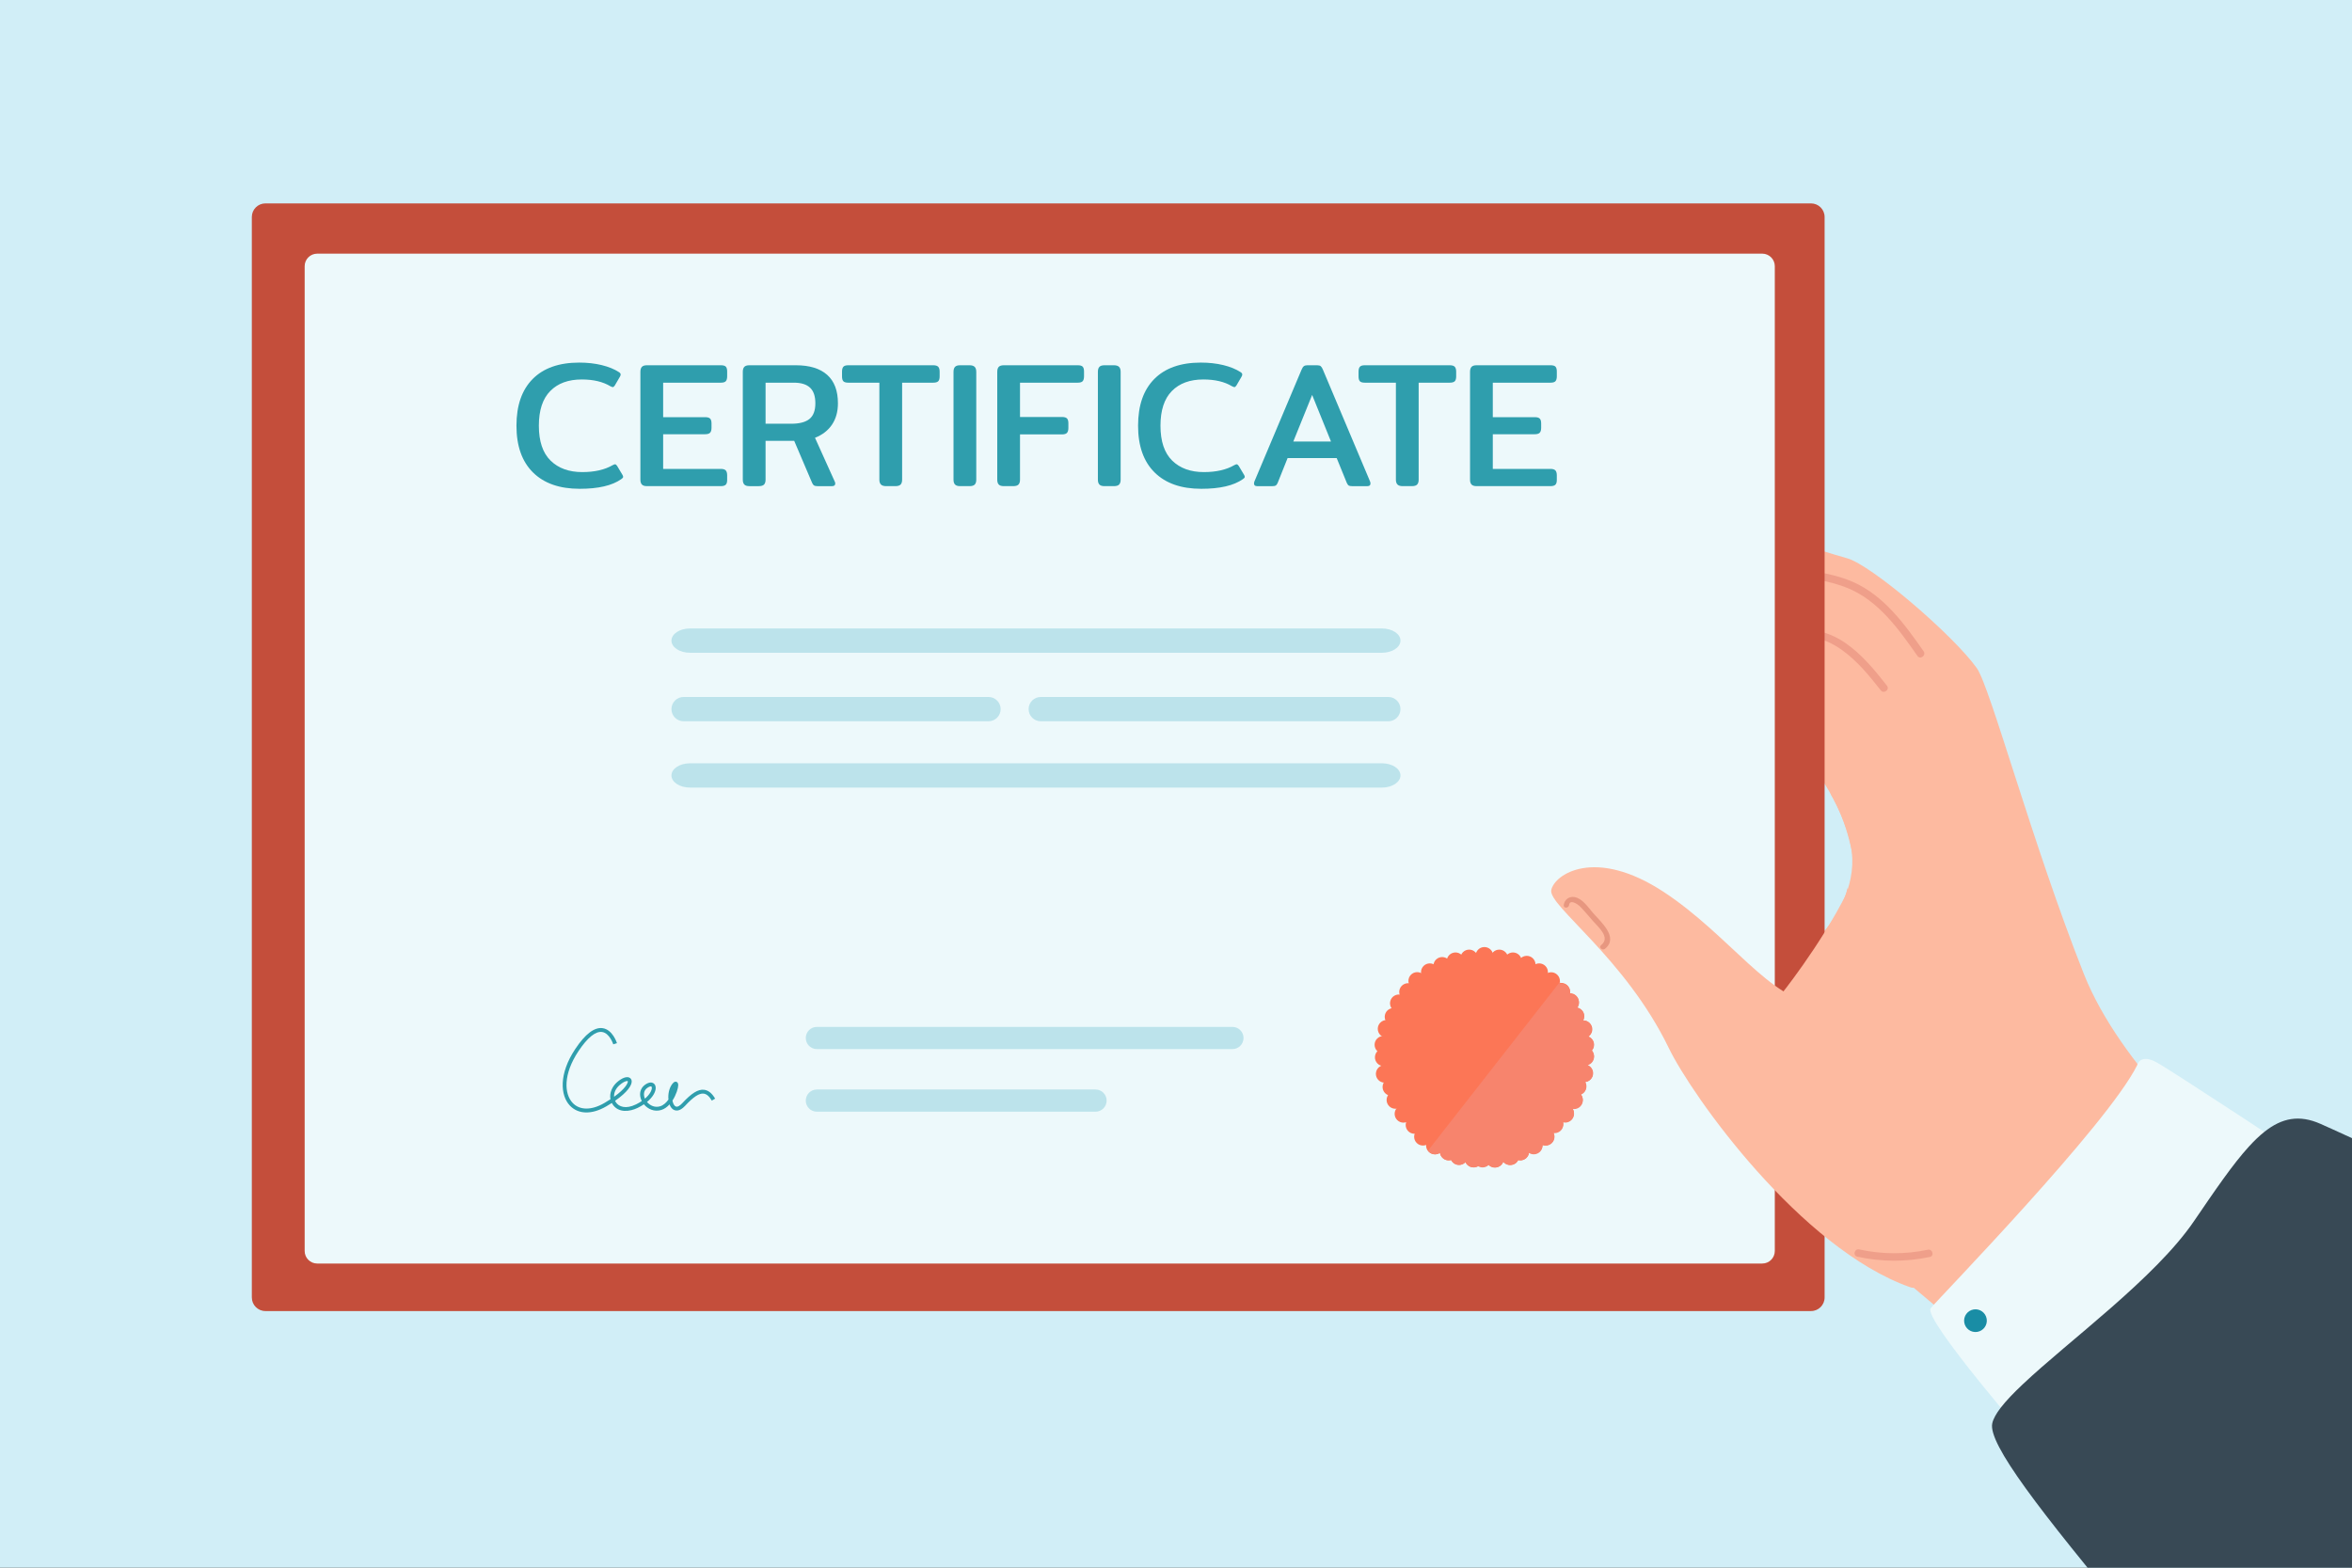 <?xml version="1.0" encoding="UTF-8"?>
<!-- Generator: Adobe Illustrator 27.5.0, SVG Export Plug-In . SVG Version: 6.00 Build 0)  -->
<svg xmlns="http://www.w3.org/2000/svg" xmlns:xlink="http://www.w3.org/1999/xlink" version="1.1" id="_x3C_Layer_x3E_" x="0px" y="0px" viewBox="0 0 3000 2000" style="enable-background:new 0 0 3000 2000;" xml:space="preserve">
<rect x="0" y="0" width="3000" height="2000" fill="#333333" stroke="none"/>
<g>
	<defs>
		<rect id="SVGID_1_" width="3000" height="2000"></rect>
	</defs>
	<clipPath id="SVGID_00000070108517529701497290000000623366528741460671_">
		<use xlink:href="#SVGID_1_" style="overflow:visible;"></use>
	</clipPath>
	
		<rect style="clip-path:url(#SVGID_00000070108517529701497290000000623366528741460671_);fill:#D1EEF7;" width="3000" height="2000"></rect>
	<g style="clip-path:url(#SVGID_00000070108517529701497290000000623366528741460671_);">
		<g>
			<g>
				<g>
					<g>
						<g>
							<g>
								<path style="fill:#FDBAA0;" d="M3116.219,1649.175l-450.524,183.053c-33.506-28.258-65.684-55.394-95.837-80.798          c-0.007-0.018-0.033-0.029-0.059-0.04c-30.274-25.546-58.516-49.34-83.994-70.787c0,0-0.007-0.018-0.025-0.011          c-34.555-29.11-64.012-53.901-86.482-72.821c-0.033-0.029-0.059-0.04-0.092-0.069l-0.007-0.018          c-4.693-3.95-9.056-7.609-13.109-11.031l-0.008-0.018c-22.521-18.941-35.221-29.648-35.284-29.75l-0.007-0.018          c-0.063-0.102-0.125-0.204-0.17-0.314c-0.063-0.103-0.126-0.205-0.181-0.288l-0.007-0.018          c-7.565-12.9-14.879-25.028-21.892-36.257c-22.722-36.516-42.075-63.539-56.07-75.913l55.274-77.109l16.273-22.735          l1.727-2.406l2.105-2.942c0,0,2.902-21.05,7.466-54.255c9.987-72.574,27.987-203.245,41.212-298.923          c1.158-8.415,2.279-16.559,3.364-24.368c3.117-22.458,5.836-42.177,7.978-57.658c3.139-22.51,5.043-36.062,5.079-36.076          c0.133,0.223,0.248,0.453,0.381,0.676c8.631,14.895,65.754,120.751,136.153,235.951          c54.255,88.791,116.389,183.133,170.303,245.673c10.691,12.418,21.063,23.58,30.999,33.196l0.007,0.018          c4.797,4.675,9.492,8.943,14.075,12.832c3.196,2.727,6.335,5.264,9.411,7.592c0,0,0.018-0.007,0.025,0.011          c1.145,0.877,2.266,1.699,3.407,2.514c-0.006,0.194,0.057,0.403,0.154,0.64c5.268,12.96,151.864,105.57,331.7,216.09          L3116.219,1649.175z"></path>
							</g>
						</g>
						<g>
							<path style="fill:#FDBAA0;" d="M2459.415,990.731c-5.929,2.035-134.321,4.903-123.843,23.129         c40.89,71.123,39.171,170.229,12.308,201.156c-51.46,59.245-125.605,19.661-133.533,14.855l173.153,224.623         c54.175,17.711,358.182,79.736,360.864,61.032C2759.363,1438.822,2474.541,985.54,2459.415,990.731z"></path>
						</g>
						<g>
							<path style="fill:#FDBAA0;" d="M2507.96,1374.668c0,0-66.074-446.132-95.011-497.057         c-28.937-50.925-194-65.269-246.298-64.124c-52.297,1.146-171.675,105.758-177.265,140.555         c-6.858,42.689,85.418,27.381,147.229-3.679c56.788-28.536,127.07,3.659,152.304,7.648         c16.934,2.677,62.062,69.864,71.751,119.713c18.564,95.506-97.62,168.515-97.62,168.515L2507.96,1374.668z"></path>
						</g>
						<g>
							<path style="fill:#FDBAA0;" d="M2564.281,1115.013c0,0-95.436-287.203-162.281-331.15         c-66.845-43.947-146.466-80.373-199.47-61.103c-53.004,19.27-155.79,86.667-156.142,103.021         c-0.352,16.354,77.055,30.627,132.422,18.453c55.367-12.174,185.384,71.924,185.384,71.924l126.1,194.975L2564.281,1115.013z         "></path>
						</g>
						<g>
							<path style="fill:#FDBAA0;" d="M2834.352,1472.115c0,0-128.87-109.68-176.386-229.619         c-66.051-166.724-119.272-365.912-136.578-390.207c-29.757-41.773-134.457-131.7-165.575-140.144         c-31.118-8.444-131.007-42.401-153.127-37.673c-22.12,4.728,28.31,86.884,99.252,140.913         c70.943,54.03,142.759,139.301,142.759,139.301l61.392,407.496L2834.352,1472.115z"></path>
						</g>
						<path style="fill:#FDBAA0;" d="M2356.457,1132.641c0,0-4.267,28.354-32.203,58.8c-39.392,42.931-51.98,48.437-51.98,48.437        l97.736-35.386L2356.457,1132.641z"></path>
					</g>
					<g>
						<g>
							<path style="fill:#EF9F8A;" d="M2098.082,846.948c51.2-35.47,119.113-24.053,177.603-32.318         c13.776-1.947,27.575-3.547,41.329-0.524c11.755,2.584,22.697,8.206,32.443,15.159c19.513,13.921,34.842,32.79,49.534,51.498         c3.915,4.984,11.761-0.999,7.825-6.01c-15.666-19.947-32.227-40.255-53.346-54.709         c-22.276-15.246-46.066-19.516-72.668-16.076c-32.614,4.217-65.068,4.798-97.8,7.325         c-32.055,2.475-64.108,9.247-90.931,27.829C2086.854,842.735,2092.864,850.562,2098.082,846.948L2098.082,846.948z"></path>
						</g>
					</g>
					<g>
						<g>
							<path style="fill:#EF9F8A;" d="M2214.68,723.475c24.118,3.352,48.197,6.977,72.226,10.919         c23.42,3.842,47.771,6.781,69.87,15.867c39.559,16.265,65.277,52.774,88.978,86.588c3.643,5.197,11.471-0.81,7.825-6.01         c-24.153-34.457-50.437-70.989-90.178-88.479c-21.604-9.508-45.441-12.806-68.539-16.649         c-26.204-4.359-52.467-8.345-78.778-12.002C2209.785,712.834,2208.387,722.601,2214.68,723.475L2214.68,723.475z"></path>
						</g>
					</g>
				</g>
			</g>
			<g>
				<g>
					<path style="fill:#C44E3B;" d="M2309.979,1672.604H338.544c-9.569,0-17.327-7.758-17.327-17.327V276.814       c0-9.57,7.758-17.327,17.327-17.327h1971.435c9.569,0,17.327,7.758,17.327,17.327v1378.464       C2327.306,1664.847,2319.548,1672.604,2309.979,1672.604z"></path>
					<path style="fill:#EDF9FB;" d="M2247.778,1611.96H404.596c-8.834,0-15.995-7.161-15.995-15.996V339.604       c0-8.834,7.161-15.996,15.995-15.996h1843.182c8.834,0,15.996,7.161,15.996,15.996v1256.36       C2263.773,1604.798,2256.612,1611.96,2247.778,1611.96z"></path>
					<g>
						<g>
							<path style="fill:#2F9EAD;" d="M864.566,1416.679c-3.188,0.516-5.462-0.816-6.615-1.751c-1.72-1.396-3.045-3.485-3.963-5.977         c-2.946,3.258-6.459,5.88-10.518,7.115c-8.985,2.738-17.229-1.201-22.176-7.252c-2.322,1.576-4.928,3.096-7.825,4.518         c-10.126,4.967-24.577,6.812-32.008-4.347c-0.404-0.607-0.766-1.223-1.089-1.845c-2.162,1.397-4.486,2.824-6.975,4.276         c-18.442,10.762-35.852,10.389-46.576-1c-12.01-12.757-14.485-40.078,7.058-72.36c12.674-18.993,24.367-27.857,34.759-26.361         c12.767,1.843,18.075,18.445,18.295,19.15l-4.706,1.466l2.353-0.733l-2.351,0.736c-0.046-0.144-4.616-14.357-14.309-15.742         c-8.234-1.186-18.582,7.2-29.942,24.222c-20.04,30.03-18.242,54.909-7.568,66.245c9.039,9.602,24.183,9.646,40.503,0.123         c2.842-1.658,5.423-3.258,7.771-4.799c-1.642-8.071,2.336-16.472,8.329-21.712c6.025-5.272,11.828-7.508,15.529-5.977         c1.885,0.78,3.049,2.457,3.196,4.603c0.348,5.12-5.29,14.036-21.216,25.091c0.301,0.669,0.65,1.3,1.042,1.887         c3.71,5.571,12.419,9.199,25.734,2.654c2.75-1.35,5.175-2.772,7.3-4.222c-0.03-0.06-0.062-0.121-0.091-0.181         c-3.893-7.87-2.251-15.945,4.183-20.574c5.333-3.836,8.776-3.031,10.355-2.213c2.136,1.11,3.341,3.417,3.309,6.33         c-0.056,4.94-3.579,11.611-11.11,17.815c3.827,4.584,10.073,7.543,16.792,5.489c4.214-1.283,7.767-4.619,10.579-8.554         c-0.682-6.572,0.717-14.059,4.307-19.142c0.925-1.311,3.098-4.385,5.797-3.515c1.095,0.353,2.396,1.386,2.372,4.307         c-0.029,3.719-2.539,12.234-7.353,19.601c0.556,3.136,1.699,5.738,3.316,7.049c2.72,2.203,6.455-0.742,9.108-3.607         c11.916-12.865,20.212-18.012,27.765-17.198c5.444,0.586,10.105,4.284,14.247,11.308l-4.244,2.503         c-3.297-5.588-6.741-8.504-10.531-8.911c-5.739-0.619-13.025,4.208-23.623,15.646         C870.202,1414.699,867.097,1416.271,864.566,1416.679z M829.554,1386.007c-0.902,0.146-2.233,0.663-3.988,1.926         c-5.042,3.626-4.877,9.328-2.96,13.705c6.259-5.331,8.784-10.603,8.818-13.645c0.012-0.972-0.232-1.683-0.653-1.901         C830.546,1385.975,830.14,1385.912,829.554,1386.007z M799.231,1379.174c-1.849,0.298-5.009,1.717-8.976,5.186         c-5.36,4.687-7.258,10.13-6.982,14.862c14.457-10.35,17.696-17.429,17.547-19.61c-0.022-0.326-0.084-0.352-0.163-0.384         C800.352,1379.101,799.87,1379.071,799.231,1379.174z"></path>
						</g>
					</g>
					<g>
						<g>
							<g>
								
									<ellipse transform="matrix(0.23 -0.973 0.973 0.23 270.825 2782.632)" style="fill:#FC7656;" cx="1893.417" cy="1220.215" rx="11.24" ry="11.24"></ellipse>
							</g>
							<g>
								
									<ellipse transform="matrix(0.707 -0.707 0.707 0.707 -315.599 1683.404)" style="fill:#FC7656;" cx="1874.25" cy="1222.664" rx="11.24" ry="11.24"></ellipse>
							</g>
							<g>
								
									<ellipse transform="matrix(0.707 -0.707 0.707 0.707 -323.258 1672.139)" style="fill:#FC7656;" cx="1856.822" cy="1226.276" rx="11.24" ry="11.24"></ellipse>
							</g>
							<g>
								
									<ellipse transform="matrix(0.23 -0.973 0.973 0.23 218.272 2738.708)" style="fill:#FC7656;" cx="1839.387" cy="1231.455" rx="11.24" ry="11.24"></ellipse>
							</g>
							<g>
								<path style="fill:#FC7656;" d="M1812.492,1240.286c0-6.208,5.032-11.24,11.24-11.24c6.208,0,11.24,5.032,11.24,11.24          s-5.032,11.24-11.24,11.24C1817.524,1251.526,1812.492,1246.494,1812.492,1240.286z"></path>
							</g>
							<g>
								
									<ellipse transform="matrix(0.16 -0.987 0.987 0.16 283.122 2835.822)" style="fill:#FC7656;" cx="1808.116" cy="1251.526" rx="11.24" ry="11.24"></ellipse>
							</g>
							<g>
								
									<ellipse transform="matrix(0.924 -0.383 0.383 0.924 -347.807 783.414)" style="fill:#FC7656;" cx="1795.337" cy="1265.977" rx="11.24" ry="11.24"></ellipse>
							</g>
							<g>
								
									<ellipse transform="matrix(0.23 -0.973 0.973 0.23 129.194 2721.691)" style="fill:#FC7656;" cx="1784.098" cy="1279.224" rx="11.24" ry="11.24"></ellipse>
							</g>
							<g>
								
									<ellipse transform="matrix(0.23 -0.973 0.973 0.23 107.187 2728.406)" style="fill:#FC7656;" cx="1777.34" cy="1296.485" rx="11.24" ry="11.24"></ellipse>
							</g>
							<g>
								
									<ellipse transform="matrix(0.924 -0.383 0.383 0.924 -367.863 776.517)" style="fill:#FC7656;" cx="1767.974" cy="1312.943" rx="11.24" ry="11.24"></ellipse>
							</g>
							<g>
								
									<ellipse transform="matrix(0.707 -0.707 0.707 0.707 -425.547 1638.344)" style="fill:#FC7656;" cx="1764.883" cy="1332.853" rx="11.24" ry="11.24"></ellipse>
							</g>
							<g>
								
									<ellipse transform="matrix(0.23 -0.973 0.973 0.23 47.351 2756.045)" style="fill:#FC7656;" cx="1764.883" cy="1348.107" rx="11.24" ry="11.24"></ellipse>
							</g>
							<g>
								
									<ellipse transform="matrix(0.23 -0.973 0.973 0.23 27.741 2773.496)" style="fill:#FC7656;" cx="1766.1" cy="1369.222" rx="11.24" ry="11.24"></ellipse>
							</g>
							<g>
								
									<ellipse transform="matrix(0.23 -0.973 0.973 0.23 18.047 2794.665)" style="fill:#FC7656;" cx="1774.63" cy="1385.931" rx="11.24" ry="11.24"></ellipse>
							</g>
							<g>
								
									<ellipse transform="matrix(0.924 -0.383 0.383 0.924 -401.736 787.726)" style="fill:#FC7656;" cx="1779.213" cy="1403.693" rx="11.24" ry="11.24"></ellipse>
							</g>
							<g>
								
									<ellipse transform="matrix(0.707 -0.707 0.707 0.707 -480.355 1682.229)" style="fill:#FC7656;" cx="1790.453" cy="1420.955" rx="11.24" ry="11.24"></ellipse>
							</g>
							<g>
								
									<ellipse transform="matrix(0.23 -0.973 0.973 0.23 -6.428 2860.682)" style="fill:#FC7656;" cx="1804.101" cy="1434.402" rx="11.24" ry="11.24"></ellipse>
							</g>
							<g>
								
									<ellipse transform="matrix(0.707 -0.707 0.707 0.707 -493.731 1708.388)" style="fill:#FC7656;" cx="1815.341" cy="1450.18" rx="11.24" ry="11.24"></ellipse>
							</g>
							<g>
								
									<ellipse transform="matrix(0.707 -0.707 0.707 0.707 -497.217 1722.45)" style="fill:#FC7656;" cx="1830.573" cy="1461.42" rx="11.24" ry="11.24"></ellipse>
							</g>
							<g>
								<path style="fill:#FC7656;" d="M1836.55,1469.097c0-6.208,5.032-11.24,11.24-11.24c6.208,0,11.24,5.032,11.24,11.24          c0,6.208-5.032,11.24-11.24,11.24C1841.582,1480.337,1836.55,1475.304,1836.55,1469.097z"></path>
							</g>
							<g>
								
									<ellipse transform="matrix(0.707 -0.707 0.707 0.707 -497.78 1748.087)" style="fill:#FC7656;" cx="1861.237" cy="1474.917" rx="11.24" ry="11.24"></ellipse>
							</g>
							<g>
								
									<ellipse transform="matrix(0.16 -0.987 0.987 0.16 119.672 3096.915)" style="fill:#FC7656;" cx="1879.829" cy="1478.129" rx="11.24" ry="11.24"></ellipse>
							</g>
						</g>
						<g>
							<g>
								
									<ellipse transform="matrix(0.973 -0.23 0.23 0.973 -229.695 467.683)" style="fill:#FC7656;" cx="1893.511" cy="1220.215" rx="11.24" ry="11.24"></ellipse>
							</g>
							<g>
								
									<ellipse transform="matrix(0.707 -0.707 0.707 0.707 -304.343 1710.578)" style="fill:#FC7656;" cx="1912.678" cy="1222.664" rx="11.24" ry="11.24"></ellipse>
							</g>
							<g>
								
									<ellipse transform="matrix(0.707 -0.707 0.707 0.707 -301.793 1723.959)" style="fill:#FC7656;" cx="1930.106" cy="1226.276" rx="11.24" ry="11.24"></ellipse>
							</g>
							<g>
								
									<ellipse transform="matrix(0.973 -0.23 0.23 0.973 -230.831 480.394)" style="fill:#FC7656;" cx="1947.541" cy="1231.455" rx="11.24" ry="11.24"></ellipse>
							</g>
							<g>
								<circle style="fill:#FC7656;" cx="1963.196" cy="1240.286" r="11.24"></circle>
							</g>
							<g>
								
									<ellipse transform="matrix(0.707 -0.707 0.707 0.707 -305.382 1765.794)" style="fill:#FC7656;" cx="1978.811" cy="1251.526" rx="11.24" ry="11.24"></ellipse>
							</g>
							<g>
								
									<ellipse transform="matrix(0.973 -0.23 0.23 0.973 -237.585 491.442)" style="fill:#FC7656;" cx="1991.59" cy="1265.977" rx="11.24" ry="11.24"></ellipse>
							</g>
							<g>
								
									<ellipse transform="matrix(0.973 -0.23 0.23 0.973 -240.327 494.375)" style="fill:#FC7656;" cx="2002.83" cy="1279.224" rx="11.24" ry="11.24"></ellipse>
							</g>
							<g>
								
									<ellipse transform="matrix(0.707 -0.707 0.707 0.707 -328.159 1800.725)" style="fill:#FC7656;" cx="2009.588" cy="1296.485" rx="11.24" ry="11.24"></ellipse>
							</g>
							<g>
								
									<ellipse transform="matrix(0.383 -0.924 0.924 0.383 33.332 2675.771)" style="fill:#FC7656;" cx="2018.954" cy="1312.943" rx="11.24" ry="11.24"></ellipse>
							</g>
							<g>
								
									<ellipse transform="matrix(0.707 -0.707 0.707 0.707 -350.226 1820.185)" style="fill:#FC7656;" cx="2022.045" cy="1332.853" rx="11.24" ry="11.24"></ellipse>
							</g>
							<g>
								
									<ellipse transform="matrix(0.973 -0.23 0.23 0.973 -255.641 500.636)" style="fill:#FC7656;" cx="2022.045" cy="1348.107" rx="11.24" ry="11.24"></ellipse>
							</g>
							<g>
								
									<ellipse transform="matrix(0.707 -0.707 0.707 0.707 -376.299 1829.977)" style="fill:#FC7656;" cx="2020.828" cy="1369.222" rx="11.24" ry="11.24"></ellipse>
							</g>
							<g>
								
									<ellipse transform="matrix(0.707 -0.707 0.707 0.707 -390.613 1828.839)" style="fill:#FC7656;" cx="2012.298" cy="1385.931" rx="11.24" ry="11.24"></ellipse>
							</g>
							<g>
								
									<ellipse transform="matrix(0.973 -0.23 0.23 0.973 -268.795 498.83)" style="fill:#FC7656;" cx="2007.714" cy="1403.693" rx="11.24" ry="11.24"></ellipse>
							</g>
							<g>
								
									<ellipse transform="matrix(0.973 -0.23 0.23 0.973 -273.06 496.706)" style="fill:#FC7656;" cx="1996.475" cy="1420.955" rx="11.24" ry="11.24"></ellipse>
							</g>
							<g>
								
									<ellipse transform="matrix(0.973 -0.23 0.23 0.973 -276.516 493.934)" style="fill:#FC7656;" cx="1982.826" cy="1434.402" rx="11.24" ry="11.24"></ellipse>
							</g>
							<g>
								
									<ellipse transform="matrix(0.707 -0.707 0.707 0.707 -447.968 1818.87)" style="fill:#FC7656;" cx="1971.587" cy="1450.18" rx="11.24" ry="11.24"></ellipse>
							</g>
							<g>
								
									<ellipse transform="matrix(0.973 -0.23 0.23 0.973 -283.43 488.571)" style="fill:#FC7656;" cx="1956.355" cy="1461.42" rx="11.24" ry="11.24"></ellipse>
							</g>
							<g>
								<path style="fill:#FC7656;" d="M1950.378,1469.097c0-6.208-5.032-11.24-11.24-11.24s-11.24,5.032-11.24,11.24          c0,6.208,5.032,11.24,11.24,11.24S1950.378,1475.304,1950.378,1469.097z"></path>
							</g>
							<g>
								
									<ellipse transform="matrix(0.383 -0.924 0.924 0.383 -173.886 2689.596)" style="fill:#FC7656;" cx="1925.691" cy="1474.917" rx="11.24" ry="11.24"></ellipse>
							</g>
							<g>
								
									<ellipse transform="matrix(0.987 -0.16 0.16 0.987 -212.144 324.569)" style="fill:#FC7656;" cx="1907.099" cy="1478.129" rx="11.24" ry="11.24"></ellipse>
							</g>
							<g>
								
									<ellipse transform="matrix(0.973 -0.23 0.23 0.973 -289.015 474.018)" style="fill:#FC7656;" cx="1891.068" cy="1478.129" rx="11.24" ry="11.24"></ellipse>
							</g>
						</g>
						<g>
							
								<ellipse transform="matrix(0.707 -0.707 0.707 0.707 -398.687 1733.7)" style="fill:#FC7656;" cx="1893.417" cy="1348.107" rx="125.443" ry="125.444"></ellipse>
						</g>
					</g>
					<g>
						<path style="fill:#2F9EAD;" d="M679.84,602.739c-14.061-13.909-21.092-33.793-21.092-59.648        c0-25.855,6.918-45.735,20.752-59.648c13.835-13.909,33.602-20.865,59.308-20.865c10.28,0,19.806,1.059,28.577,3.175        c8.767,2.119,16.177,5.142,22.226,9.072c1.361,0.908,2.042,1.893,2.042,2.949c0,0.907-0.379,1.967-1.134,3.175l-6.35,10.886        c-0.908,1.361-1.74,2.041-2.495,2.041c-0.606,0-1.665-0.376-3.175-1.134c-9.525-5.744-21.698-8.618-36.514-8.618        c-17.088,0-30.469,4.915-40.143,14.742c-9.678,9.83-14.515,24.572-14.515,44.226c0,19.958,4.99,34.814,14.969,44.566        c9.979,9.753,23.435,14.629,40.37,14.629c15.724,0,28.651-2.948,38.783-8.845c1.51-0.755,2.495-1.134,2.948-1.134        c0.908,0,1.815,0.68,2.722,2.041l7.031,11.794c0.454,0.907,0.681,1.666,0.681,2.268c0,0.908-0.833,1.893-2.495,2.949        c-11.645,8.164-29.257,12.247-52.844,12.247C713.782,623.605,693.902,616.652,679.84,602.739z"></path>
						<path style="fill:#2F9EAD;" d="M818.752,618.161c-1.287-1.361-1.928-3.402-1.928-6.124V474.37c0-2.87,0.641-4.989,1.928-6.35        c1.283-1.361,3.437-2.041,6.464-2.041h94.348c3.023,0,5.103,0.606,6.237,1.815c1.134,1.212,1.701,3.253,1.701,6.123v6.123        c0,2.874-0.567,4.954-1.701,6.237c-1.134,1.286-3.214,1.928-6.237,1.928h-73.71v43.999h53.524c3.023,0,5.138,0.606,6.35,1.814        c1.208,1.212,1.815,3.253,1.815,6.124v5.67c0,2.874-0.606,4.954-1.815,6.237c-1.212,1.286-3.327,1.927-6.35,1.927h-53.524        v44.226h73.483c3.022,0,5.138,0.645,6.35,1.928c1.209,1.286,1.815,3.366,1.815,6.237v6.124c0,2.721-0.606,4.688-1.815,5.896        c-1.212,1.212-3.327,1.815-6.35,1.815h-94.122C822.189,620.202,820.035,619.522,818.752,618.161z"></path>
						<path style="fill:#2F9EAD;" d="M949.386,618.161c-1.287-1.361-1.928-3.402-1.928-6.124V474.37c0-2.87,0.641-4.989,1.928-6.35        c1.283-1.361,3.437-2.041,6.464-2.041h59.195c17.538,0,30.88,4.082,40.03,12.247c9.146,8.164,13.722,20.263,13.722,36.288        c0,10.585-2.495,19.619-7.484,27.102c-4.99,7.484-12.247,13.119-21.773,16.897l25.175,55.792        c0.453,0.907,0.68,1.74,0.68,2.495c0,2.268-1.361,3.402-4.082,3.402h-18.598c-1.967,0-3.402-0.262-4.309-0.794        c-0.907-0.528-1.74-1.623-2.495-3.288l-22.906-53.751h-36.515v49.669c0,2.722-0.645,4.763-1.928,6.124        c-1.286,1.361-3.515,2.041-6.691,2.041h-12.02C952.823,620.202,950.669,619.522,949.386,618.161z M1009.148,540.596        c10.582,0,18.371-2.041,23.361-6.124c4.989-4.082,7.484-10.734,7.484-19.958c0-9.072-2.268-15.723-6.804-19.958        c-4.536-4.231-11.418-6.35-20.639-6.35h-36.061v52.391H1009.148z"></path>
						<path style="fill:#2F9EAD;" d="M1123.683,618.161c-1.361-1.361-2.041-3.402-2.041-6.124V488.205h-39.69        c-3.027,0-5.103-0.603-6.237-1.815c-1.134-1.208-1.701-3.25-1.701-6.123v-6.123c0-2.871,0.567-4.951,1.701-6.237        c1.134-1.283,3.211-1.928,6.237-1.928h108.41c3.023,0,5.138,0.645,6.35,1.928c1.209,1.286,1.815,3.366,1.815,6.237v6.123        c0,2.874-0.606,4.915-1.815,6.123c-1.212,1.212-3.327,1.815-6.35,1.815h-39.69v123.832c0,2.722-0.645,4.763-1.928,6.124        c-1.286,1.361-3.516,2.041-6.691,2.041h-11.794C1127.234,620.202,1125.043,619.522,1123.683,618.161z"></path>
						<path style="fill:#2F9EAD;" d="M1218.143,618.161c-1.287-1.361-1.928-3.402-1.928-6.124V474.37c0-2.87,0.641-4.989,1.928-6.35        c1.283-1.361,3.437-2.041,6.464-2.041h12.02c3.023,0,5.216,0.681,6.577,2.041c1.361,1.361,2.041,3.48,2.041,6.35v137.667        c0,2.722-0.645,4.763-1.928,6.124c-1.286,1.361-3.515,2.041-6.691,2.041h-12.02        C1221.58,620.202,1219.426,619.522,1218.143,618.161z"></path>
						<path style="fill:#2F9EAD;" d="M1273.933,618.161c-1.287-1.361-1.928-3.402-1.928-6.124V474.37c0-2.87,0.641-4.989,1.928-6.35        c1.283-1.361,3.437-2.041,6.464-2.041h94.348c3.023,0,5.103,0.606,6.237,1.815c1.134,1.212,1.701,3.253,1.701,6.123v6.123        c0,2.874-0.567,4.954-1.701,6.237c-1.134,1.286-3.214,1.928-6.237,1.928h-73.71v43.772h53.524c3.023,0,5.138,0.606,6.35,1.815        c1.208,1.212,1.815,3.253,1.815,6.123v6.123c0,2.874-0.606,4.955-1.815,6.237c-1.212,1.286-3.327,1.928-6.35,1.928h-53.524        v57.834c0,2.722-0.645,4.763-1.928,6.124c-1.286,1.361-3.516,2.041-6.691,2.041h-12.02        C1277.37,620.202,1275.215,619.522,1273.933,618.161z"></path>
						<path style="fill:#2F9EAD;" d="M1402.3,618.161c-1.287-1.361-1.928-3.402-1.928-6.124V474.37c0-2.87,0.641-4.989,1.928-6.35        c1.283-1.361,3.437-2.041,6.464-2.041h12.02c3.023,0,5.216,0.681,6.577,2.041c1.361,1.361,2.041,3.48,2.041,6.35v137.667        c0,2.722-0.645,4.763-1.928,6.124c-1.286,1.361-3.516,2.041-6.691,2.041h-12.02        C1405.737,620.202,1403.583,619.522,1402.3,618.161z"></path>
						<path style="fill:#2F9EAD;" d="M1472.717,602.739c-14.061-13.909-21.092-33.793-21.092-59.648        c0-25.855,6.918-45.735,20.752-59.648c13.835-13.909,33.602-20.865,59.308-20.865c10.281,0,19.806,1.059,28.577,3.175        c8.767,2.119,16.177,5.142,22.226,9.072c1.361,0.908,2.042,1.893,2.042,2.949c0,0.907-0.379,1.967-1.134,3.175l-6.35,10.886        c-0.908,1.361-1.74,2.041-2.495,2.041c-0.606,0-1.666-0.376-3.175-1.134c-9.525-5.744-21.698-8.618-36.514-8.618        c-17.088,0-30.469,4.915-40.144,14.742c-9.678,9.83-14.515,24.572-14.515,44.226c0,19.958,4.99,34.814,14.969,44.566        c9.979,9.753,23.435,14.629,40.37,14.629c15.724,0,28.651-2.948,38.783-8.845c1.51-0.755,2.495-1.134,2.948-1.134        c0.907,0,1.815,0.68,2.722,2.041l7.031,11.794c0.453,0.907,0.68,1.666,0.68,2.268c0,0.908-0.833,1.893-2.495,2.949        c-11.645,8.164-29.257,12.247-52.844,12.247C1506.66,623.605,1486.779,616.652,1472.717,602.739z"></path>
						<path style="fill:#2F9EAD;" d="M1599.497,616.8c0-0.907,0.227-1.888,0.681-2.948l59.875-141.976        c0.907-2.268,1.888-3.817,2.948-4.65c1.056-0.829,2.569-1.247,4.536-1.247h12.474c2.115,0,3.664,0.418,4.649,1.247        c0.982,0.833,1.928,2.381,2.835,4.65l59.875,141.976c0.453,1.06,0.681,2.041,0.681,2.948c0,2.268-1.286,3.402-3.856,3.402        h-19.731c-1.967,0-3.367-0.262-4.196-0.794c-0.833-0.528-1.626-1.623-2.381-3.288l-12.927-31.752h-62.597l-12.701,31.752        c-0.758,1.665-1.552,2.761-2.381,3.288c-0.833,0.531-2.232,0.794-4.195,0.794h-19.732        C1600.78,620.202,1599.497,619.068,1599.497,616.8z M1697.701,563.276l-24.041-59.422l-24.041,59.422H1697.701z"></path>
						<path style="fill:#2F9EAD;" d="M1782.521,618.161c-1.361-1.361-2.041-3.402-2.041-6.124V488.205h-39.69        c-3.026,0-5.103-0.603-6.238-1.815c-1.134-1.208-1.7-3.25-1.7-6.123v-6.123c0-2.871,0.567-4.951,1.7-6.237        c1.135-1.283,3.211-1.928,6.238-1.928h108.41c3.022,0,5.138,0.645,6.35,1.928c1.208,1.286,1.814,3.366,1.814,6.237v6.123        c0,2.874-0.606,4.915-1.814,6.123c-1.213,1.212-3.328,1.815-6.35,1.815h-39.69v123.832c0,2.722-0.645,4.763-1.928,6.124        c-1.286,1.361-3.515,2.041-6.691,2.041h-11.794C1786.072,620.202,1783.882,619.522,1782.521,618.161z"></path>
						<path style="fill:#2F9EAD;" d="M1876.98,618.161c-1.286-1.361-1.928-3.402-1.928-6.124V474.37c0-2.87,0.642-4.989,1.928-6.35        c1.283-1.361,3.438-2.041,6.464-2.041h94.348c3.024,0,5.103,0.606,6.238,1.815c1.133,1.212,1.7,3.253,1.7,6.123v6.123        c0,2.874-0.567,4.954-1.7,6.237c-1.135,1.286-3.214,1.928-6.238,1.928h-73.709v43.999h53.524c3.022,0,5.138,0.606,6.35,1.814        c1.208,1.212,1.814,3.253,1.814,6.124v5.67c0,2.874-0.606,4.954-1.814,6.237c-1.213,1.286-3.328,1.927-6.35,1.927h-53.524        v44.226h73.483c3.022,0,5.138,0.645,6.35,1.928c1.208,1.286,1.814,3.366,1.814,6.237v6.124c0,2.721-0.606,4.688-1.814,5.896        c-1.212,1.212-3.328,1.815-6.35,1.815h-94.121C1880.418,620.202,1878.264,619.522,1876.98,618.161z"></path>
					</g>
					<g style="opacity:0.5;">
						<g>
							<path style="fill:#8BCEDC;" d="M1260.848,920.167H871.927c-8.564,0-15.496-6.931-15.496-15.496         c0-8.564,6.932-15.495,15.496-15.495h388.921c8.564,0,15.496,6.932,15.496,15.495         C1276.344,913.236,1269.412,920.167,1260.848,920.167z"></path>
						</g>
						<g>
							<path style="fill:#8BCEDC;" d="M1770.821,920.167h-443.332c-8.564,0-15.496-6.931-15.496-15.496         c0-8.564,6.932-15.495,15.496-15.495h443.332c8.564,0,15.496,6.932,15.496,15.495         C1786.317,913.236,1779.385,920.167,1770.821,920.167z"></path>
						</g>
						<g>
							<path style="fill:#8BCEDC;" d="M1762.733,832.769H880.015c-13.034,0-23.584-6.931-23.584-15.495         c0-8.564,10.55-15.495,23.584-15.495h882.719c13.034,0,23.583,6.931,23.583,15.495         C1786.317,825.838,1775.767,832.769,1762.733,832.769z"></path>
						</g>
						<g>
							<path style="fill:#8BCEDC;" d="M1762.733,1004.768H880.015c-13.034,0-23.584-6.932-23.584-15.496         c0-8.564,10.55-15.495,23.584-15.495h882.719c13.034,0,23.583,6.932,23.583,15.495         C1786.317,997.836,1775.767,1004.768,1762.733,1004.768z"></path>
						</g>
					</g>
					<g style="opacity:0.5;">
						<g>
							<path style="fill:#8BCEDC;" d="M1397.361,1418.27h-355.424c-7.826,0-14.161-6.334-14.161-14.161s6.335-14.161,14.161-14.161         h355.424c7.826,0,14.161,6.334,14.161,14.161S1405.188,1418.27,1397.361,1418.27z"></path>
						</g>
						<g>
							<path style="fill:#8BCEDC;" d="M1571.975,1338.4h-530.037c-7.826,0-14.161-6.334-14.161-14.161         c0-7.827,6.335-14.161,14.161-14.161h530.037c7.826,0,14.161,6.334,14.161,14.161         C1586.136,1332.066,1579.801,1338.4,1571.975,1338.4z"></path>
						</g>
					</g>
				</g>
				<path style="fill:#F7846D;" d="M1935.789,1479.829c1.058,0.33,2.183,0.508,3.349,0.508c5.614,0,10.254-4.121,11.092-9.5      c1.763,1.149,3.864,1.823,6.125,1.823c6.208,0,11.24-5.032,11.24-11.24c0-0.255-0.021-0.506-0.038-0.757      c1.252,0.482,2.608,0.757,4.03,0.757c6.207,0,11.24-5.032,11.24-11.24c0-1.636-0.358-3.186-0.986-4.588      c0.326,0.028,0.653,0.05,0.986,0.05c6.207,0,11.24-5.032,11.24-11.24c0-0.879-0.111-1.73-0.302-2.551      c0.869,0.216,1.774,0.343,2.71,0.343c6.207,0,11.24-5.032,11.24-11.24c0-2.287-0.687-4.413-1.861-6.188      c0.607,0.101,1.226,0.167,1.861,0.167c6.208,0,11.24-5.032,11.24-11.24c0-2.771-1.008-5.304-2.671-7.264      c4.237-1.61,7.254-5.697,7.254-10.499c0-2.017-0.538-3.905-1.468-5.541c5.623-0.618,9.998-5.38,9.998-11.168      c0-4.643-2.816-8.627-6.832-10.341c4.652-1.376,8.049-5.675,8.049-10.774c0-2.948-1.144-5.622-3-7.627      c1.857-2.005,3-4.679,3-7.627c0-5.033-3.308-9.291-7.867-10.724c2.886-2.035,4.777-5.387,4.777-9.187      c0-6.015-4.729-10.912-10.67-11.211c0.829-1.567,1.303-3.351,1.303-5.247c0-5.334-3.719-9.79-8.704-10.942      c1.227-1.801,1.946-3.976,1.946-6.319c0-6.208-5.032-11.24-11.24-11.24c-0.064,0-0.126,0.008-0.19,0.01      c0.119-0.655,0.19-1.327,0.19-2.017c0-6.208-5.032-11.24-11.24-11.24c-0.708,0-1.398,0.073-2.069,0.198      c0.271-0.852,0.44-1.749,0.501-2.675l-168.598,215.674c2.038,2.857,5.372,4.725,9.148,4.725c2.261,0,4.363-0.674,6.126-1.823      c0.838,5.379,5.477,9.5,11.092,9.5c1.167,0,2.291-0.178,3.349-0.508c1.824,3.743,5.654,6.328,10.098,6.328      c3.265,0,6.196-1.401,8.249-3.624c1.714,4.018,5.698,6.835,10.342,6.835c2.05,0,3.965-0.557,5.62-1.516      c1.655,0.958,3.57,1.516,5.62,1.516c3.14,0,5.976-1.291,8.015-3.367c2.039,2.076,4.876,3.367,8.015,3.367      c4.644,0,8.629-2.817,10.342-6.835c2.053,2.223,4.984,3.624,8.249,3.624C1930.134,1486.157,1933.965,1483.572,1935.789,1479.829      z"></path>
			</g>
			<g>
				<g>
					<path style="fill:#FDBAA0;" d="M2436.316,1642.142c-139.889-49.499-278.205-244.001-307.805-305.199       c-55.355-114.448-153.612-181.396-149.874-201.298c3.738-19.902,55.501-55.643,143.704,2.428       c83.797,55.17,137.797,140.46,195.664,141.353c22.891,0.353,53.229,58.591,53.229,58.591S2489.763,1661.054,2436.316,1642.142z       "></path>
				</g>
				<g>
					<g>
						<path style="fill:#E79780;" d="M2001.358,1154.656c0.962-7.954,10.808-1.144,13.335,1.167c1.877,1.717,3.567,3.69,5.279,5.565        c3.943,4.32,7.734,8.776,11.538,13.219c6.72,7.849,23.246,21.271,10.762,31.109c-3.427,2.7,1.386,7.482,4.775,4.812        c18.338-14.451-5.468-34.651-15.134-45.837c-6.151-7.119-13.501-18.425-23.487-20.236        c-7.137-1.294-13.012,3.365-13.845,10.259C1994.058,1159.026,2000.841,1158.939,2001.358,1154.656L2001.358,1154.656z"></path>
					</g>
				</g>
			</g>
			<path style="fill:#FDBAA0;" d="M2356.064,1138.468c-34.551,69.03-86.532,133.044-86.532,133.044l51.61,37.542l186.818,65.615     c0,0-21.016-141.895-44.533-274.772L2356.064,1138.468z"></path>
			<g>
				<g>
					<path style="fill:#EF9F8A;" d="M2368.999,1603.214c30.613,6.744,61.864,6.843,92.529,0.364c6.03-1.274,3.47-10.484-2.531-9.216       c-29.031,6.133-58.673,5.969-87.648-0.414C2365.361,1592.629,2362.969,1601.886,2368.999,1603.214L2368.999,1603.214z"></path>
				</g>
			</g>
		</g>
		<g>
			<path style="fill:#EDF9FB;" d="M2594.11,1845.477c0,0-142.186-163.431-131.497-176.511     c10.689-13.079,225.22-233.506,263.253-309.801c0,0,3.402-15.6,24.692-3.923c21.29,11.677,195.028,126.625,195.028,126.625     l-103.889,243.284L2594.11,1845.477z"></path>
		</g>
		<g>
			<path style="fill:#384955;" d="M3271.5,1593.463v477.253h-550.434c-119.731-143.597-185.573-228.96-179.905-254.887     c1.239-5.712,5.024-12.429,10.824-19.968c6.8-8.821,16.379-18.826,27.925-29.704c58.975-55.773,168.85-135.456,218.332-207.95     c27.601-40.462,49.776-73.043,70.412-95.613c6.629-7.25,13.08-13.468,19.526-18.584c22.433-17.822,44.511-22.232,71.685-10.205     C2976.903,1441.345,3183.382,1533.904,3271.5,1593.463z"></path>
		</g>
		<g>
			<path style="fill:#198DA5;" d="M2505.422,1687.141c-1.255-7.902,4.133-15.325,12.033-16.581s15.323,4.133,16.578,12.035     c1.255,7.902-4.133,15.325-12.033,16.58C2514.1,1700.431,2506.677,1695.043,2505.422,1687.141z"></path>
		</g>
	</g>
</g>
</svg>
